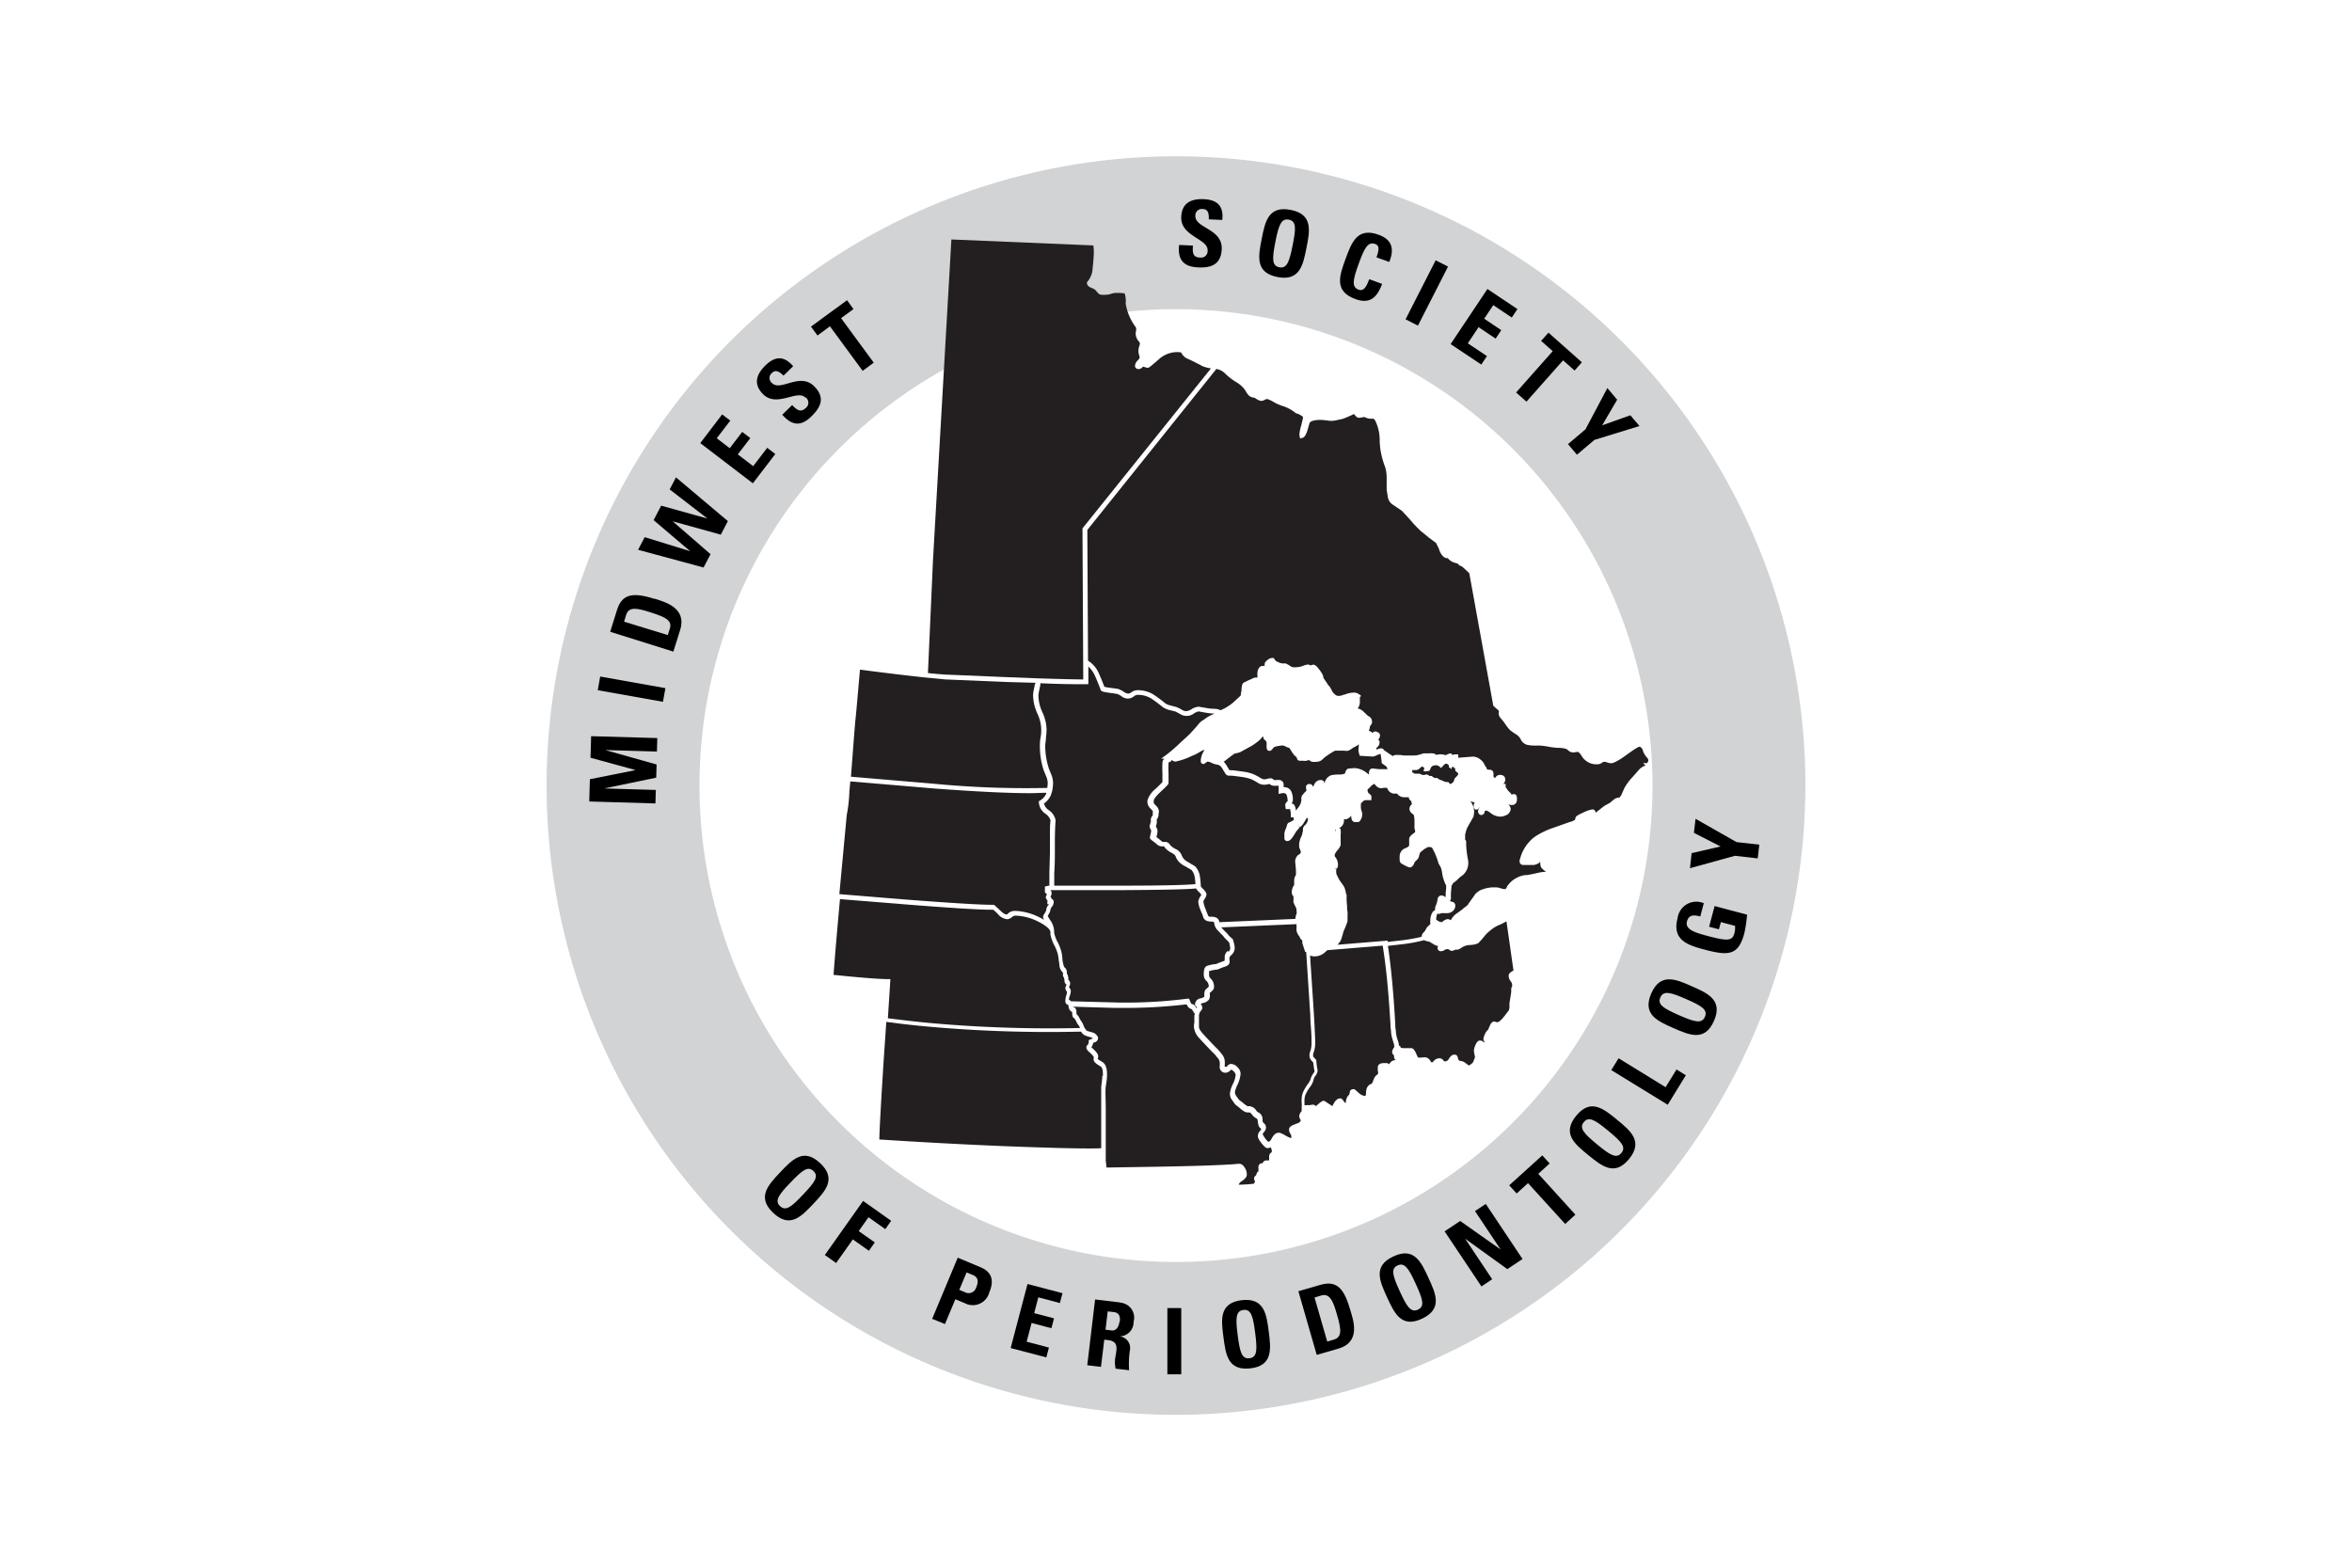 <svg id="Layer_4" data-name="Layer 4" xmlns="http://www.w3.org/2000/svg" xmlns:xlink="http://www.w3.org/1999/xlink" viewBox="0 0 300 200"><defs><style>.cls-1{fill:none;}.cls-2{clip-path:url(#clip-path);}.cls-3{fill:#d1d3d4;}.cls-4{fill:#231f20;fill-rule:evenodd;}</style><clipPath id="clip-path"><rect class="cls-1" x="69.72" y="19.5" width="160.56" height="161"/></clipPath></defs><g class="cls-2"><path class="cls-3" d="M150,180.5a80.28,80.28,0,1,1,80.28-80.28A80.37,80.37,0,0,1,150,180.5m0-141.06a60.78,60.78,0,1,0,60.78,60.78A60.85,60.85,0,0,0,150,39.44"/><path class="cls-4" d="M192.15,117.54l-.18.1a7.14,7.14,0,0,1-1,.47l-.18.1-.23.14a7.42,7.42,0,0,0-1,.83c-.16.18-.31.37-.44.53l-.21.24-.33.35-.09.06a2.89,2.89,0,0,1-1,.2,2.26,2.26,0,0,0-.66.13,1.89,1.89,0,0,0-.42.22,1.35,1.35,0,0,1-.47.24l-.22,0h-.07c-.4.19-.54.22-.83,0l-.1-.06a.84.84,0,0,0-.43.08.75.75,0,0,1-.47.18.41.41,0,0,1-.46-.41.28.28,0,0,1,.1-.23,2.29,2.29,0,0,1-.68-.29l-.51-.31h-.07a1.76,1.76,0,0,1-.4-.1.61.61,0,0,1-.14-.07,19.83,19.83,0,0,1-3.06.55l-1.57.18c.39,2.56.71,5.92.94,10V131l.08.6a2.66,2.66,0,0,0,.11.67c0,.13.1.34.19.65s.08.39.1.5h.11l.08.17c0,.09.2.13.45.13H180c.26,0,.44.22.77,1a.61.61,0,0,0,.13.21l.2,0,.67-.05h0a.9.9,0,0,1,.68.47c.1.19.17.19.2.19s.07,0,.21-.17a1,1,0,0,1,.75-.36.62.62,0,0,1,.53.32.14.14,0,0,0,.08.07.55.55,0,0,0,.56-.28c.16-.27.39-.57.7-.57s.41.09.51.54a.54.54,0,0,0,.09.19,1.38,1.38,0,0,0,.34.1.94.94,0,0,1,.49.23l0,0,.16.11a1.16,1.16,0,0,1,.25.22,1.55,1.55,0,0,0,.52-.36s.08-.1.19-.41c.06-.15.1-.25.11-.29a2.47,2.47,0,0,1-.06-.34,2.39,2.39,0,0,1-.08-.54,2.17,2.17,0,0,1,.19-.67c.13-.3.29-.58.58-.58a.66.66,0,0,1,.54.27l.06-.1a.5.5,0,0,1-.16-.36,1.72,1.72,0,0,1,.17-.57,1.52,1.52,0,0,1,.46-.65s0-.07.16-.42.36-.77.87-.51H191s.19,0,.59-.42a12.18,12.18,0,0,0,.78-1l.07-.07a1.3,1.3,0,0,0,.09-.37V128c.18-1.06.22-1.39.23-1.49a.65.65,0,0,0,0-.11.89.89,0,0,1,0-.22.73.73,0,0,1,.12-.36.38.38,0,0,0,0-.13.8.8,0,0,0-.17-.48,1.16,1.16,0,0,1-.28-.73c0-.3.31-.48.41-.54a1,1,0,0,1,.21-.12c-.11-.73-.26-1.78-.45-3.14Z"/><path class="cls-4" d="M158.21,88.78a.32.32,0,0,0,.06-.16c0-.2.06-.37.08-.51s0-.42.06-.53a.57.57,0,0,1,.42-.58l.57-.29,0,0h.06c.49-.25.56-.27.64-.27h.29l0,.07c0-.11,0-.15,0-.16a.22.22,0,0,1,0-.11,3.68,3.68,0,0,1,0-.51c.13-.64.42-.77.65-.77h0a.61.61,0,0,1,.28,0,.78.78,0,0,1,0-.3c0-.13.1-.24.31-.43a1.7,1.7,0,0,1,.31-.21,1.07,1.07,0,0,1,.36-.08h.15l.2.28.1.12.17.08.19.09a1.44,1.44,0,0,0,.66.13h.18l.06,0,.4.22a.47.47,0,0,0,.09.06l.23.14a.62.62,0,0,0,.25.07h.14a3.2,3.2,0,0,0,1-.15,2.47,2.47,0,0,1,.67-.2.73.73,0,0,1,.41.13.47.47,0,0,1,.3-.11c.24,0,.46.19.71.55a2.5,2.5,0,0,1,.33.45,1.32,1.32,0,0,1,.25.56.91.91,0,0,0,.05.18l.05.07s0,0,0,0a2.5,2.5,0,0,1,.16.24c.06.07.13.18.23.33a.91.91,0,0,0,.23.31,3.1,3.1,0,0,1,.3.46,1.55,1.55,0,0,0,.64.77.77.77,0,0,0,.3.06,1.45,1.45,0,0,0,.65-.16l.1,0a3.16,3.16,0,0,1,1.26-.26,1.16,1.16,0,0,1,.59.21l.27.21-.17.17,0,.11c0,.24,0,.41,0,.53a1.37,1.37,0,0,1-.13.56,1.25,1.25,0,0,0-.13.25h0l.07,0a1.54,1.54,0,0,1,.71.44l.54.51A.74.74,0,0,1,175,92a1.64,1.64,0,0,1,0,.23l-.07.15-.21.32,0,.06v.06l0,.07a1,1,0,0,0-.11.34l.14.06a.67.67,0,0,1,.28.21l.2-.13.1-.05.11,0a.87.87,0,0,1,.39.16.38.38,0,0,1,.18.42.77.77,0,0,1-.12.35.76.76,0,0,1-.11.14.28.28,0,0,1,.11.08l.06.07a.53.53,0,0,1,0,.26.63.63,0,0,1-.08.28,1.32,1.32,0,0,1-.24.29.62.62,0,0,0-.13.18l.17.06a1.15,1.15,0,0,1,.47-.14.47.47,0,0,1,.42.26h0l.77.52.13.08.18.13,0,0s0,0,0,0a1,1,0,0,1,.3-.14l.06,0a.86.86,0,0,1,.27,0h.09l.17,0,.11,0a1.8,1.8,0,0,1,.31.06,1.49,1.49,0,0,1,.21,0,3.92,3.92,0,0,0,.49,0l.75,0a2,2,0,0,0,.62-.1,1.73,1.73,0,0,0,.37-.11.86.86,0,0,1,.23-.06h.13l.46,0,.13,0a1,1,0,0,1,.3,0,.73.73,0,0,1,.56.2,2.47,2.47,0,0,1,.49-.08,1.75,1.75,0,0,1,.61.09l.16,0,.15-.07a.88.88,0,0,1,.35-.12h.16l.14.19.26-.08H186v.43l1.83-.14a1.43,1.43,0,0,1,.6.12,1.82,1.82,0,0,1,.45.29,1.49,1.49,0,0,1,.46.6l.29.46,0,.06a.39.39,0,0,0,.11.13h.18c.23,0,.44.08.52.25a1.21,1.21,0,0,1,.06.42,1.36,1.36,0,0,0,0,.2.34.34,0,0,0,.22.2.62.62,0,0,1,.6-.4.81.81,0,0,1,.45.11.61.61,0,0,1,.23.48.75.75,0,0,1-.26.56h.31v.29a.33.33,0,0,1,0,.15.86.86,0,0,1,.14.18,1.43,1.43,0,0,1,.14.2q.1.12.33.33a2.07,2.07,0,0,1,.17.24.34.34,0,0,1,.24-.09h.07c.12,0,.32.1.34.41a1.69,1.69,0,0,1,0,.38.59.59,0,0,1-.19.43.51.51,0,0,1-.39.17h-.08a1.28,1.28,0,0,1-.46-.09.82.82,0,0,1,.33.56.92.92,0,0,1-.61.84,1.69,1.69,0,0,1-.8.17,2.07,2.07,0,0,1-1.16-.47,4,4,0,0,0-.51-.31l-.2.07-.05,0a.45.45,0,0,1-.38.51.43.43,0,0,1-.3-.11.51.51,0,0,1-.15-.37.77.77,0,0,1,.2-.47l-.07,0a.35.35,0,0,1-.34.25h-.13l-.12-.11a.49.49,0,0,1-.1-.39.67.67,0,0,1,.14-.4l-.23-.06a1.05,1.05,0,0,1-.34-.14,3.9,3.9,0,0,1,.22.36,2.27,2.27,0,0,1,.27,1.08l-.08.57c-.09.14-.18.31-.3.52l-.25.44a1.64,1.64,0,0,0-.12.22v0l-.06.09a3.28,3.28,0,0,0-.23.57c-.09.37-.11.45-.11.47v.63a.33.33,0,0,1,.13.21v.13l0,.35a13.73,13.73,0,0,0,.26,2,2.27,2.27,0,0,1,0,.48,2,2,0,0,1-.87,1.48,2.43,2.43,0,0,0-.43.37,5.91,5.91,0,0,1-.46.4l-.21.13a1,1,0,0,1,0,.1.52.52,0,0,1-.16.19,1.77,1.77,0,0,0,0,.23,7.46,7.46,0,0,0-.07,1.39l0,.14-.13.13a1.58,1.58,0,0,0,.15.18l.13,0a.49.49,0,0,1,.4.55.92.92,0,0,1-.32.65,1.15,1.15,0,0,1-.78.26l-.51,0-.12,0h-.06l0,0a.61.61,0,0,1-.51.06,3.24,3.24,0,0,0-.13.63.76.76,0,0,0,0,.15,1.2,1.2,0,0,1,.21.13.39.39,0,0,0,.13.09h0a.7.7,0,0,1,.32.11l.2-.13c.43-.36.77-.33,1-.13a2.18,2.18,0,0,1,.75-.87l.69-.5a4.53,4.53,0,0,1,.46-.37l.09-.07a.93.93,0,0,0,.28-.33l.75-1.05a1.11,1.11,0,0,1,.38-.4,1.7,1.7,0,0,1,.6-.34,4.56,4.56,0,0,1,1.23-.27l.32,0h.25a1.66,1.66,0,0,1,.57.12,3.1,3.1,0,0,0,.39.09l.26,0a.47.47,0,0,1,.06-.15v0l.09-.1h0s0,0,0-.07a3.34,3.34,0,0,1,2.33-1.46l.23,0c.4-.07.87-.16,1.41-.29a5,5,0,0,1,1-.13l0,0c-.5-.37-.61-.53-.66-.65a2,2,0,0,1-.07-.64l-.12.13-.11.08a2,2,0,0,1-.56.21h-.23l-.35,0-.68,0h-.11a.48.48,0,0,1-.37-.16.46.46,0,0,1-.1-.33l0-.1a.55.55,0,0,1,.05-.17,5.14,5.14,0,0,1,1.24-2.26,4.14,4.14,0,0,1,1-.8,10,10,0,0,1,2-.92l1.53-.54.64-.23.1,0,.5-.23.07-.3c.06-.16.23-.32,1-.65a3.77,3.77,0,0,1,1.15-.4c.16,0,.35.06.42.42l.84-.66a3.24,3.24,0,0,1,.68-.43c.26-.14.35-.21.39-.23a2,2,0,0,1,.36-.31,1.21,1.21,0,0,1,.58-.29h.17a2.68,2.68,0,0,0,.3-.41c0-.1.16-.37.34-.81a6.55,6.55,0,0,1,.93-1.28l1-1.13a2.11,2.11,0,0,1,.77-.47l-.32-.3.53,0a.61.61,0,0,1,.07-.14.87.87,0,0,0,.07-.13l0-.07,0-.1-.08-.18a2.42,2.42,0,0,1-.66-1.16c-.16-.23-.29-.32-.36-.32s-.34.07-1.61,1-1.81,1.11-2,1.11a1.63,1.63,0,0,1-.55-.11,1,1,0,0,0-.39-.07.43.43,0,0,0-.23.1.92.92,0,0,1-.53.21,2.2,2.2,0,0,1-2-.92c-.39-.66-.58-.66-.58-.66l-.45.06a.9.9,0,0,1-.73-.21,1.75,1.75,0,0,0-.28-.22,3.46,3.46,0,0,0-1.09-.14,9.59,9.59,0,0,1-1.3-.17,7.65,7.65,0,0,0-1.25-.13,5.79,5.79,0,0,1-1.23-.06,1.26,1.26,0,0,1-.94-.71,1.6,1.6,0,0,0-.56-.63,8.51,8.51,0,0,1-.76-.52,4.18,4.18,0,0,1-.62-.76,8.14,8.14,0,0,0-.64-.82.89.89,0,0,1-.23-.71.54.54,0,0,0,0-.22,3.18,3.18,0,0,0-.26-.25,3.55,3.55,0,0,1-.37-.34l-.07-.06-3.06-16.9c-.39-.38-.83-.79-1-.9a.68.68,0,0,1-.39-.23c-.08-.09-.11-.11-.12-.11a4.56,4.56,0,0,1-.58-.18,1.75,1.75,0,0,1-.58-.42.23.23,0,0,0-.21-.09c-.48,0-.91-.78-1-1.21l-.36-.72-.94-.7c-.83-.7-1-.8-1-.82a14,14,0,0,1-1.31-1.38c-.46-.52-1-1.1-1.14-1.23l-1.09-.73a1.47,1.47,0,0,1-.68-1.06l-.14-.89,0-.07a.74.74,0,0,0,0-.17l0-1.17a4.9,4.9,0,0,0-.17-1.39c-.16-.43-.28-.79-.35-1.06a9.4,9.4,0,0,1-.37-2.34,5.66,5.66,0,0,0-.55-2.56.89.89,0,0,0-.22-.28,3,3,0,0,0-.36,0,1.66,1.66,0,0,1-.68-.16,1,1,0,0,0-.21-.06,3,3,0,0,1-.64.1c-.17,0-.32-.13-.51-.35l-.12-.13a14.24,14.24,0,0,1-1.43.62l-.93.2a3.16,3.16,0,0,1-.66.05c-.64-.08-1-.12-1.25-.12-.73,0-1.22.13-1.38.38,0,0-.09.3-.24.83s-.37,1-.65,1.07l-.32.1-.09-.49a4.88,4.88,0,0,1,.25-1.23c.19-.8.22-1,.22-1s0-.08-.33-.27a2.39,2.39,0,0,0-.44-.21h-.1l-.08-.06a5,5,0,0,0-1.74-.92,6.09,6.09,0,0,1-1.09-.5,3.75,3.75,0,0,0-.78-.36.56.56,0,0,0-.3.08,1.11,1.11,0,0,1-.47.16,1.34,1.34,0,0,1-.61-.25,1.27,1.27,0,0,0-.35-.18,1,1,0,0,1-.7-.34,3.83,3.83,0,0,1-.41-.62,3.63,3.63,0,0,0-1.11-1,8.13,8.13,0,0,1-1.44-1.11,2,2,0,0,0-1.11-.58L138.69,67.61l.09,16.68A3.54,3.54,0,0,1,140.2,86c.2.44.43,1,.66,1.61a3.33,3.33,0,0,0,.61.12l1.11.15a3,3,0,0,1,.79.4,1.14,1.14,0,0,0,.51.21.74.74,0,0,0,.42-.16,1.34,1.34,0,0,1,.79-.28,3.85,3.85,0,0,1,2,.53,18.58,18.58,0,0,1,1.55,1.15,1.92,1.92,0,0,0,.65.27l.76.2a5.21,5.21,0,0,1,.72.36,1.06,1.06,0,0,0,.53.17,1.56,1.56,0,0,0,.66-.24,1.92,1.92,0,0,1,.94-.33l.83.14a7.06,7.06,0,0,0,1.25.13,1.73,1.73,0,0,1,.53.11l.19.07.53-.26a6.84,6.84,0,0,0,1-.67l0,0Z"/><path class="cls-4" d="M166.66,104.36a7.2,7.2,0,0,1-.5.83,4.58,4.58,0,0,1-.34.33l-.26-.16.21.21-.44.5c-.12.22-.25.42-.37.61-.29.44-.5.62-.77.62a.34.34,0,0,1-.36-.37,1.13,1.13,0,0,1,0-.23,3.4,3.4,0,0,1,0-.43,2.37,2.37,0,0,1,.18-.55,3.07,3.07,0,0,0,.12-.35.87.87,0,0,1,.2-.41l.06,0,.62-.33a3.16,3.16,0,0,0,0-.36l-.37,0v-.25a2.7,2.7,0,0,0-.09-.8H164l-.07-.48v0a.63.63,0,0,1,.3-.51,1.84,1.84,0,0,0-.17-.91c-.07-.09-.25-.19-.63-.11l-.34.08,0-.35a6.16,6.16,0,0,0,0-.64v-.06a1.18,1.18,0,0,1-.25,0,2.85,2.85,0,0,1-.37,0,.62.62,0,0,1-.48-.2l0,0-.25,0a1.53,1.53,0,0,1-1.39-.23,7.13,7.13,0,0,0-.75-.4,6.35,6.35,0,0,0-1.06-.27l-.9-.12a5.39,5.39,0,0,0-.85-.06.55.55,0,0,1-.52-.32c-.07-.12-.13-.21-.18-.28a3.85,3.85,0,0,0-.4-.61,1,1,0,0,0-.48-.21,2.23,2.23,0,0,1-.67-.22,1.18,1.18,0,0,0-.51-.15s-.06,0-.16.08-.25.22-.37.22a.34.34,0,0,1-.34-.37,1.83,1.83,0,0,1,.07-.53,2.26,2.26,0,0,1,.23-.59,3.33,3.33,0,0,0,.16-.3h-.05l-.05,0a5.11,5.11,0,0,0-.58.31,5.59,5.59,0,0,1-.93.45,8.45,8.45,0,0,1-2.08.72.64.64,0,0,1-.46-.21.56.56,0,0,1-.42.31s0,0,0,.11a12.63,12.63,0,0,0,0,1.28v1.2c0,.17,0,.23-1,1.15-.76.73-.88,1-.89,1.15s-.06.28.21.56a1.19,1.19,0,0,1,.46.85s0,.07-.06.23a.8.8,0,0,1,0,.23.93.93,0,0,1-.22.51.2.2,0,0,0,0,.09l0,.32a1,1,0,0,1-.1.4.54.54,0,0,0,0,.12.66.66,0,0,0,.06.12.89.89,0,0,1,.13.53,3.64,3.64,0,0,1-.14.68l.22.16c.32.26.48.39.55.46a2.45,2.45,0,0,0,.27,0h0a.7.7,0,0,1,.71.4,2.56,2.56,0,0,0,.67.49,1.46,1.46,0,0,1,.83.87,1.48,1.48,0,0,0,.7.76l1,.6,0,0a2.36,2.36,0,0,1,.6,1.29,8.64,8.64,0,0,1,.11,1.14v.11a1.28,1.28,0,0,0,.27.31c.33.34.46.55.46.74a1.25,1.25,0,0,1-.26.59,1.13,1.13,0,0,0-.14.33,3.82,3.82,0,0,0,.27.9c.1.27.2.54.31.8s.18.21.45.21h0c.83,0,1,.46,1,.7l9.7-.42a2.28,2.28,0,0,1,.12-.55l.06-.22-.05-.56a3.42,3.42,0,0,0-.17-.35,3.7,3.7,0,0,1-.2-.46l0-.08,0-.11a3,3,0,0,0,0-.49.25.25,0,0,0,0-.07.6.6,0,0,1-.21-.46,1.5,1.5,0,0,1,.23-.86.88.88,0,0,0,.07-.13v-.43a1.78,1.78,0,0,1,.09-.59c.06-.11.11-.19.14-.26,0-.24,0-.4,0-.47s0-.21-.1-1.2a1.17,1.17,0,0,1,.38-.87l.05,0a1,1,0,0,0,.3-.32.72.72,0,0,0-.08-.29c-.07-.18-.11-.3-.14-.38v-.41c0-.14.05-.29.1-.51a2.27,2.27,0,0,1,.19-.46,2.08,2.08,0,0,0,.12-.36c0-.15.06-.25.07-.29l0-.2a.69.69,0,0,1,.31-.61,1.37,1.37,0,0,0,.32-.61s0-.14,0-.25"/><path class="cls-4" d="M185.61,98.34h0c0,.05.05.08.12.11s.13.07.12.11a.51.51,0,0,1-.2.37,2.78,2.78,0,0,0-.29.32.9.9,0,0,1-.15.41,1.63,1.63,0,0,1-.31.23c-.13,0-.19-.07-.18-.2a.21.21,0,0,1,.1-.2.7.7,0,0,0,.3-.26v-.06h-.06a3.23,3.23,0,0,0-.33.32.73.73,0,0,1-.23.16h-.13a.83.83,0,0,1-.39-.12l-.35-.14a.53.53,0,0,1-.3-.17.4.4,0,0,0-.3-.09l-.16,0a.23.23,0,0,1-.17-.08.56.56,0,0,0-.11-.11.35.35,0,0,0-.14-.06.45.45,0,0,0-.17,0,.26.26,0,0,1-.21-.1.37.37,0,0,0-.22-.09.41.41,0,0,0-.15,0,.48.48,0,0,1-.24.06.75.75,0,0,1-.37-.09.54.54,0,0,0-.22-.08h-.43s0,0,0,0l0,0-.14,0c-.11,0-.17-.06-.17-.09a.7.7,0,0,1,0-.14.17.17,0,0,0,0-.11h.1l.3,0a.71.71,0,0,0,.58-.24c.15-.14.26-.22.32-.22s.06,0,.08.07a.22.22,0,0,1,0,.1s0,.09-.08.25,0,.1.14.16l.06.05.17,0,.49-.06s.11-.12.2-.37a.63.63,0,0,1,.64-.34.47.47,0,0,1,.46.18c.11.11.19.16.22.16l.26-.28c.16-.18.28-.27.35-.27h.12a.28.28,0,0,1,.12.08,1,1,0,0,1,0,.15.54.54,0,0,0,0,.19l.17.06c.1,0,.16.07.18.13l0,.13a.1.1,0,0,0,.09,0c.06,0,.09-.05.06-.17s.07-.16.19-.15.07,0,.11.12a.49.49,0,0,1,0,.17Z"/><path class="cls-4" d="M176.89,97.85a1,1,0,0,0-.15-.13l-.09-.07a3.13,3.13,0,0,1-.35-.25l-.07-.08v-.11a6.65,6.65,0,0,0-.09-.7,1.06,1.06,0,0,0-.07-.35l0,0-.24.11-.08,0a1.61,1.61,0,0,1-.66.25l-1.65-.1-.06-.19a3.29,3.29,0,0,1-.1-.4,3,3,0,0,1,0-.32l.05-.54a.24.24,0,0,0-.09.06,4.59,4.59,0,0,1-.62.34,3.31,3.31,0,0,1-.63.4,1.68,1.68,0,0,1-.56,0l-.26,0h-.83a.6.6,0,0,0-.19.07,11.11,11.11,0,0,0-1.24.82,2.27,2.27,0,0,1-.5.42,1.65,1.65,0,0,1-.71.12h-.12a.7.7,0,0,1-.64-.3l0,0,0,.08-.07,0a1,1,0,0,1-.58.08l-.2,0h-.11l-.17,0c-.19,0-.39-.14-.39-.38,0,0,0,0-.06-.09a2.46,2.46,0,0,1-.58-.66c-.15-.24-.24-.4-.28-.47a3.92,3.92,0,0,0-.39-.16,2.31,2.31,0,0,0-.47-.2,5.92,5.92,0,0,0-1,.16.52.52,0,0,0-.25.19c-.19.23-.28.34-.44.34s-.39,0-.39-.54a1.11,1.11,0,0,1,0-.29c0-.06,0-.1,0-.12a.45.45,0,0,0-.14-.36c-.17-.14-.27-.23-.27-.39a.37.37,0,0,1,0-.11v0h0l-.11,0-.05.07a4,4,0,0,1-.37.4,7.88,7.88,0,0,1-1,.72l-1.44.79-.36.11-.35.07c-.15.1-.51.37-1.07.8l-.34.27.06,0a3.28,3.28,0,0,1,.49.72,2.7,2.7,0,0,1,.2.33,5.34,5.34,0,0,1,.95.07l.87.12a5.69,5.69,0,0,1,1.2.3,7.12,7.12,0,0,1,.85.44,1.39,1.39,0,0,0,.55.24,1.77,1.77,0,0,0,.4-.07,2.63,2.63,0,0,1,.46-.07.55.55,0,0,1,.39.22,1.93,1.93,0,0,0,.34,0,2,2,0,0,1,.34,0,.58.58,0,0,1,.57.55c0,.08,0,.2,0,.37a1,1,0,0,1,.9.4,2.24,2.24,0,0,1,.27,1.24.55.55,0,0,1-.18.44h0c.41,0,.53.47.57.91l.15-.2.22-.28.12-.19a1.66,1.66,0,0,0,.21-.66v-.31a.68.68,0,0,1,.2-.42.87.87,0,0,1,.12-.14.93.93,0,0,1,.2-.21.68.68,0,0,1,.12-.12.59.59,0,0,1,0-.14,1.59,1.59,0,0,1-.05-.33.4.4,0,0,1,.44-.4.46.46,0,0,1,.46.35.68.68,0,0,0,.13-.23.91.91,0,0,1,.83-.63.57.57,0,0,1,.43.18l0,.06a.6.6,0,0,1,.08.29.93.93,0,0,0,0-.1,1.33,1.33,0,0,1,.75-1,1.17,1.17,0,0,1,.2-.06,5.07,5.07,0,0,1,.81-.07l.24,0c.24,0,.43-.07.58-.11l.09-.2c0-.12.15-.45.45-.45l.63-.06a2.64,2.64,0,0,1,1.51.52l.41.31s0,0,0-.09a.71.71,0,0,1,.15-.57.36.36,0,0,1,.28-.12l.9.09.74,0,.32,0h0a1.61,1.61,0,0,1-.12-.23.44.44,0,0,0-.05-.09"/><path class="cls-4" d="M183.31,115.08a1.58,1.58,0,0,1,.06-.36.5.5,0,0,1,.49-.48.78.78,0,0,1,.37.12l.16.1c0-.27,0-.63.07-1.09a2.64,2.64,0,0,1,0-.38c0-.07-.09-.17-.16-.33-.12-.31-.2-.57-.26-.78s-.11-.63-.15-.84a1.37,1.37,0,0,0-.08-.26.94.94,0,0,0-.15-.32,2.68,2.68,0,0,1-.19-.36,9.05,9.05,0,0,0-.47-1.3l-.33-.64a.43.43,0,0,0-.18-.09h-.06a1.5,1.5,0,0,0-.32,0l-.18.11-.12.06a5,5,0,0,0-.48.36,2.61,2.61,0,0,0-.23.22l-.11.45a.73.73,0,0,1-.21.37l-.21.22a.46.46,0,0,0-.18.27.72.72,0,0,1-.18.3.45.45,0,0,1-.36.23c-.1,0-.23,0-.95-.41a.71.71,0,0,1-.27-.2.59.59,0,0,1-.1-.37,2.88,2.88,0,0,1,0-.47,1.09,1.09,0,0,1,.72-1,1.07,1.07,0,0,0,.49-.32l0-.82c0-.24.16-.46.52-.72a1.17,1.17,0,0,0,.24-.21s0-.1,0-.19a2.87,2.87,0,0,1-.08-.31,1.77,1.77,0,0,1,0-.4c0-.2,0-.35,0-.42,0-.49-.07-.76-.08-.83l0,0-.12-.13a.85.85,0,0,1-.44-.62.79.79,0,0,1,.35-.68.24.24,0,0,1-.09-.12.34.34,0,0,1,0-.2l-.18-.16a.68.68,0,0,1-.16-.26.35.35,0,0,0,0-.11s-.13,0-.45,0a1.25,1.25,0,0,1-.89-.27,1.26,1.26,0,0,1-.14-.19,2.63,2.63,0,0,0-.41,0,1,1,0,0,1-.64-.31,1.09,1.09,0,0,1-.14-.21c-.09-.2-.16-.23-.16-.23h-.32l-.37.06a.93.93,0,0,1-.71-.37.69.69,0,0,0-.23-.19l0,0a1.06,1.06,0,0,1-.28.2s-.05,0-.08.1a4.42,4.42,0,0,1-.44.41l0,0a.65.65,0,0,0,.13.49c.26.19.35.26.35.42v.46l-.28,0-.43,0a.61.61,0,0,0-.25.07,3.28,3.28,0,0,0-.32.29.34.34,0,0,0-.06.09v.24l0,.3a1.79,1.79,0,0,0,.07.33,1.23,1.23,0,0,1,.1.52V104a1.14,1.14,0,0,1-.13.46,1,1,0,0,1-.31.41l-.07,0h-.31a.17.17,0,0,1-.1,0h0c-.39,0-.45-.42-.48-.63a1.28,1.28,0,0,1,0-.19,1.28,1.28,0,0,1-.64.47l-.19,0-.1,0a1.09,1.09,0,0,1-.4,1,.58.58,0,0,0-.21.21h.19v.21a1.48,1.48,0,0,1,0,.51V107c0,.18,0,.33,0,.46a2.27,2.27,0,0,1,0,.34,1.79,1.79,0,0,1-.47.74c-.26.35-.29.5-.29.54a.55.55,0,0,1,0,.09s0,.1.14.25a1.57,1.57,0,0,1,.28.9.75.75,0,0,1-.16.52l-.28-.13h0l.22.18,0,0h0a3.24,3.24,0,0,0,0,.47.87.87,0,0,0,.11.33,4.74,4.74,0,0,0,.59,1,2.63,2.63,0,0,1,.36.58,3,3,0,0,1,.14.49,2.19,2.19,0,0,1,.06.34h.06v.29c0,.26,0,.66.06,1.19,0,.27,0,.51.06.71a4.89,4.89,0,0,1,0,.55c0,.22,0,.39,0,.5v.07s0,.16-.09.39-.14.37-.24.62a4.08,4.08,0,0,0-.25.62c0,.13-.1.34-.18.66a1.82,1.82,0,0,1-.54.83L177,120l0,.17,1.56-.18a21.28,21.28,0,0,0,2.78-.48v-.06a.72.72,0,0,1,.18-.43l.21-.22.26-.46.06-.08.39-.36s0,0,0,0a3.25,3.25,0,0,1,0-.53,1.88,1.88,0,0,1,.39-1.14l.06,0,.16-.15a1.41,1.41,0,0,1,0-.18.85.85,0,0,1,.13-.44l.1-.33"/><path class="cls-4" d="M170.28,106.11l.12-.24a.14.14,0,0,0-.05-.07Z"/><path class="cls-4" d="M153.27,46.65c-.78-.41-1.35-.69-1.69-.84a1.58,1.58,0,0,1-.9-.81s-.06-.08-.52-.08a3.46,3.46,0,0,0-2.36.93c-1.23,1.07-1.27,1.07-1.41,1.07l-.1,0-.41-.13a.2.2,0,0,0-.11,0,.65.65,0,0,1-.55.29.41.41,0,0,1-.45-.41,1.1,1.1,0,0,1,.39-.73c.2-.22.21-.33.21-.34a2.29,2.29,0,0,0-.07-.29,2,2,0,0,1-.09-.53,1.75,1.75,0,0,1,.12-.65,1.41,1.41,0,0,0,.07-.36,1.35,1.35,0,0,0-.2-.29,1.44,1.44,0,0,1-.28-1.34.47.47,0,0,0,0-.12.39.39,0,0,0,0-.13.52.52,0,0,1-.06-.16,6.85,6.85,0,0,1-1.28-3,3.17,3.17,0,0,0-.13-1.3,6.24,6.24,0,0,0-1.07-.06,1.94,1.94,0,0,0-.61.1,2.52,2.52,0,0,1-.87.14,1.61,1.61,0,0,1-.64-.06c-.06,0-.12-.06-.54-.55a1.51,1.51,0,0,0-.5-.27c-.14-.06-.58-.24-.58-.62v-.09l.06-.08a2.85,2.85,0,0,0,.63-1.33c.12-1.17.19-2,.19-2.39a7.19,7.19,0,0,0-.06-.91l-18.11-.76L119,71.52l-.64,14.35c.81.08,1.56.15,2.22.19l7.64.32,4.13.16c2.75.09,4.71.14,5.82.14h0l-.1-19.27L154.46,47a4.92,4.92,0,0,1-1.19-.33"/><path class="cls-4" d="M178,135.22h0a.51.51,0,0,1-.19-.36l0-.23a.5.5,0,0,1-.24-.35.94.94,0,0,1,.19-.58,1,1,0,0,0,.08-.11,1.74,1.74,0,0,0-.08-.53,6.28,6.28,0,0,1-.19-.63,3.54,3.54,0,0,1-.14-.78c0-.3-.06-.52-.07-.63v-.27c-.24-4.14-.57-7.54-1-10.11l-7.06.58-.4.36a1.94,1.94,0,0,1-1.25.43h-.06a1.66,1.66,0,0,1-.49-.11c.28,4.29.47,7.09.48,7.37s.06.84.1,1.77.08,1.61.08,2.05a4.29,4.29,0,0,1-.14,1,1.92,1.92,0,0,0-.13.44c0,.2,0,.26,0,.26a3.65,3.65,0,0,1,.3.34.38.38,0,0,1,.11.14l0,.11a9.37,9.37,0,0,0,.16,1.16v.07a1.3,1.3,0,0,1-.18.51,3.5,3.5,0,0,0-.27.4l-.11.41a2.71,2.71,0,0,1-.34.66,5.13,5.13,0,0,0-.57.9,1.83,1.83,0,0,0-.2.79,4.51,4.51,0,0,0,0,.52,1.55,1.55,0,0,1,0,.22A1.93,1.93,0,0,1,167,141a3,3,0,0,1,.47-.07.45.45,0,0,1,.36.19l.26-.22c.5-.42.61-.46.74-.46h.09l.07.05.95.62.16-.29c.09-.17.37-.69.84-.69.23,0,.35.19.5.44a.4.4,0,0,0,.22.14s0-.08,0-.13a1.77,1.77,0,0,1,.17-.61,1.54,1.54,0,0,1,.2-.25.56.56,0,0,0,.09-.15l.06-.29c0-.07.08-.33.47-.33.13,0,.13,0,.67.49a1.48,1.48,0,0,0,.81.39s.1-.07.11-.39c0-.79.37-1.07.69-1.17a.78.78,0,0,0,.17-.24,3.37,3.37,0,0,1,.18-.49,1.06,1.06,0,0,1,.41-.45.44.44,0,0,0,.1-.23,2.41,2.41,0,0,0-.05-.26,3.46,3.46,0,0,1,0-.43c0-.15.06-.49.65-.54a3.61,3.61,0,0,1,.51,0,.32.32,0,0,1,.26.15l.1-.11a.86.86,0,0,1,.67-.42Z"/><path class="cls-4" d="M156.68,121.45a.74.74,0,0,0,.24-.47,2.66,2.66,0,0,0-.07-.41c0-.18-.08-.31-.11-.39l-.32-.31a2.87,2.87,0,0,1-.4-.46c-.29-.29-.52-.52-.67-.69a1.52,1.52,0,0,1-.41-.66,1,1,0,0,1-.06-.33s0-.16-.37-.16h0c-.83,0-1-.4-1.06-.64s-.2-.49-.3-.76a3.94,3.94,0,0,1-.31-1.1,1.56,1.56,0,0,1,.22-.63c.1-.16.15-.25.17-.29a2.43,2.43,0,0,0-.26-.32,1.67,1.67,0,0,1-.41-.49c-1,.12-4.14.19-9.55.22l-9.15,0v0l.06,0,.06,0a.58.58,0,0,1,.16.4.65.65,0,0,1-.16.41.73.73,0,0,1,.17.34h0l.11,0,.06.09a.47.47,0,0,1,.08.29,1,1,0,0,1-.25.62.53.53,0,0,0-.15.3,1.68,1.68,0,0,1-.23.61c-.06.1-.1.18-.13.24a5.84,5.84,0,0,0,.36.59,2.59,2.59,0,0,1,.46,1.55,4.82,4.82,0,0,0,.37,1.06,5.8,5.8,0,0,1,.55,1.35,6.05,6.05,0,0,1,.12.73c0,.35.06.58.09.71.09.49.2.57.21.58a.77.77,0,0,1,.27.72s0,.08.07.14a1.56,1.56,0,0,1,.13.61.1.1,0,0,0,0,.09.64.64,0,0,1,.23.49.78.78,0,0,1-.1.34.67.67,0,0,0-.06.11l.07.09a.7.7,0,0,1,.17.52,3.23,3.23,0,0,1-.12.5,2.13,2.13,0,0,0-.13.49.71.71,0,0,1,.27.21l6,.16a61.66,61.66,0,0,0,8.84-.49l.23,0,.21.52a.36.36,0,0,0,.19.18c.19,0,.38.2.54.52l0,0,.07-.09-.05-.08-.2-.22v-.12a.8.8,0,0,1,.63-.74,1.05,1.05,0,0,0,.55-.23,1.35,1.35,0,0,0,0-.26,1.3,1.3,0,0,1,.11-.57l.05-.07.4-.36h0a.24.24,0,0,0,0-.09.86.86,0,0,0-.25-.62,1.11,1.11,0,0,1-.38-.92c0-.55.11-.84.33-1a4.27,4.27,0,0,1,1.25-.27l.32-.14.45-.17a2.48,2.48,0,0,0,.32-.13l0-.14,0-.3a1,1,0,0,1,.43-.82"/><path class="cls-4" d="M153.48,91.88a4.7,4.7,0,0,1,1.26-.76l.16-.08a9.08,9.08,0,0,1-1.23-.14l-.78-.14a1.79,1.79,0,0,0-.6.26,1.55,1.55,0,0,1-1.77.07c-.41-.23-.56-.3-.6-.32l-.73-.18a2.84,2.84,0,0,1-.87-.37,17.25,17.25,0,0,0-1.5-1.12,3.21,3.21,0,0,0-1.73-.45.77.77,0,0,0-.45.18,1.23,1.23,0,0,1-1.58,0,2.28,2.28,0,0,0-.6-.31l-1.07-.15c-.78-.11-.95-.19-1-.36q-.37-1-.69-1.71a3.62,3.62,0,0,0-.88-1.27v2.26h-.61c-1.07,0-2.92,0-5.51-.13a.34.34,0,0,1,0,.1c0,.15-.06.38-.13.73a5.62,5.62,0,0,0-.12.69,5.22,5.22,0,0,0,.51,2.19,5.42,5.42,0,0,1,.53,2.22,8.23,8.23,0,0,1-.08,1c0,.44-.08.75-.09.94a9.31,9.31,0,0,0,.48,3.06c.09.23.22.53.36.89a3,3,0,0,1,.16.87,5.55,5.55,0,0,1-.1,1l-.07.24a4.13,4.13,0,0,1-.14.42,2.61,2.61,0,0,1-.85,1,1.44,1.44,0,0,0,.59.83,2,2,0,0,1,.89,1.3v.07q-.06.6-.09,2.22l0,1.81c0,1.72-.07,2.48-.08,2.65,0,.57,0,1.11,0,1.6H143c6.48,0,8.78-.12,9.48-.2a7.51,7.51,0,0,0-.08-.8,1.86,1.86,0,0,0-.42-1l-1-.58a2.15,2.15,0,0,1-1-1.08c-.06-.25-.33-.42-.54-.53a2.7,2.7,0,0,1-.91-.72c0-.08-.05-.11-.17-.11a1,1,0,0,1-.7-.17,5.5,5.5,0,0,0-.51-.42c-.38-.29-.48-.37-.48-.54v-.07a4.64,4.64,0,0,0,.16-.73.3.3,0,0,0-.05-.21.94.94,0,0,1-.15-.4,1,1,0,0,1,.1-.35c0-.12,0-.16.06-.16l0-.32a.71.71,0,0,1,.16-.47.56.56,0,0,0,.1-.18l0,0v0a.62.62,0,0,1,0-.33l0-.11a2.59,2.59,0,0,0-.31-.37,1.17,1.17,0,0,1-.37-1.08,3.21,3.21,0,0,1,1.07-1.46c.56-.54.76-.75.83-.83V98.64a13.14,13.14,0,0,1,0-1.32.71.71,0,0,1,.25-.54h-.41l.72-.53a20.44,20.44,0,0,0,1.83-1.6l1-.91c.31-.32.67-.72,1.07-1.18a2.76,2.76,0,0,1,.69-.68"/><path class="cls-4" d="M167.14,137.81a2.69,2.69,0,0,1,.14-.47,3,3,0,0,1,.31-.49.64.64,0,0,0,.08-.2,10.89,10.89,0,0,1-.16-1.08l-.29-.34a.94.94,0,0,1-.19-.69,1.94,1.94,0,0,1,.16-.59,3.9,3.9,0,0,0,.1-.87c0-.42,0-1.1-.08-2s-.07-1.51-.09-1.76-.21-3.21-.51-7.83l-.07-.06-.07,0-.36-1.12a2,2,0,0,0,0-.33.68.68,0,0,1-.19-.19.59.59,0,0,1-.14-.23s0-.07-.12-.19a2.64,2.64,0,0,1-.23-.42,1.12,1.12,0,0,1-.06-.48,2.37,2.37,0,0,0,0-.41v-.16l-9.6.41a.46.46,0,0,0,.07.07c.15.18.37.4.67.69l0,0a2.37,2.37,0,0,0,.34.39l.36.34.05,0,0,.07s.07.23.15.52a2.75,2.75,0,0,1,.08.57,1.24,1.24,0,0,1-.42.87c-.18.16-.26.29-.25.41l0,.29a.55.55,0,0,1-.19.6,1.94,1.94,0,0,1-.5.23,3.3,3.3,0,0,0-.4.15l-.41.17a6.63,6.63,0,0,0-1.1.21s0,.13,0,.48a.61.61,0,0,0,.21.48,1.35,1.35,0,0,1,.42,1,.65.65,0,0,1-.22.54l-.31.28a.92.92,0,0,0,0,.26,1,1,0,0,1-.12.6,1.31,1.31,0,0,1-.87.45.41.41,0,0,0-.17.11l0,0a.82.82,0,0,1,.2.48c0,.13-.07.25-.27.5a.47.47,0,0,0-.07.12,1.18,1.18,0,0,0-.09.37v.82c0,.21,0,.42,0,.61s.08.43.6,1c.07.08.35.39,1.54,1.63a5,5,0,0,1,.68.75,1.76,1.76,0,0,1,.45.83,2.93,2.93,0,0,1,0,.81s0,.1.22.1l.12-.1a.65.65,0,0,1,.47-.28,1.2,1.2,0,0,1,.87.46,1.18,1.18,0,0,1,.36.78,4,4,0,0,1-.37,1.36,4.81,4.81,0,0,0-.35.94.83.83,0,0,0,.19.58l.28.4a1.06,1.06,0,0,0,.15.14h0l.07.06a3,3,0,0,1,.45.35,3.2,3.2,0,0,0,.46.32.26.26,0,0,0,.13,0,1,1,0,0,1,.4.07,1.11,1.11,0,0,1,.43.28,2.44,2.44,0,0,1,.23.31,1.81,1.81,0,0,0,.37.24l0,0a1,1,0,0,1,.36.84.71.71,0,0,0,.09.38.67.67,0,0,1,.34.68.81.81,0,0,1-.29.54.43.43,0,0,0-.11.29h0a5.37,5.37,0,0,0,.35.54,3.08,3.08,0,0,0,.35.38.51.51,0,0,0,.23-.12,1.15,1.15,0,0,0,.2-.3c.27-.5.56-.74.89-.74.12,0,.28,0,.93.39a4.39,4.39,0,0,0,.65.3l0,0a.38.38,0,0,0,.05-.18.82.82,0,0,0-.12-.36,1,1,0,0,1-.18-.59c0-.32.4-.53,1-.73.38-.13.46-.27.48-.38h0l0-.08a.49.49,0,0,0-.07-.11.73.73,0,0,1-.11-.38,1,1,0,0,1,.31-.63l0-.55a2.43,2.43,0,0,0,0-.47,5.6,5.6,0,0,1,0-.58,2.38,2.38,0,0,1,.26-1,5.88,5.88,0,0,1,.63-1,2.24,2.24,0,0,0,.25-.49"/><path class="cls-4" d="M133.29,116.46a1.29,1.29,0,0,0,.16-.38,1.09,1.09,0,0,1,.29-.64l.06-.08h-.21v-.29a.39.39,0,0,0,0-.22c-.09-.1-.23-.25-.19-.43a.88.88,0,0,1,.16-.33l0,0a.69.69,0,0,1-.22-.19l-.06-.07,0-.73.47-.11h.1c0-.49,0-1,0-1.61,0-.22.05-1.53.07-2.65l0-1.8c0-1.06,0-1.81.08-2.24a1.51,1.51,0,0,0-.65-.87,1.9,1.9,0,0,1-.84-1.43l0-.17.16-.1a1.92,1.92,0,0,0,.77-.85.69.69,0,0,0,0-.13c-.58,0-1.29.05-2.12.05-2.72,0-6.88-.2-12.36-.61l-10.5-.89-.12,1.27A18.81,18.81,0,0,1,108,104l-.94,10.07,8.34.68c5.8.45,9.56.68,11.18.68h.1a.32.32,0,0,1,.27.15c.08.07.26.22.65.6s.62.48.76.48.09,0,.26-.16a1.29,1.29,0,0,1,.87-.29h.07a7.43,7.43,0,0,1,3,.81,6,6,0,0,1,.62.34.75.75,0,0,1-.13-.44c0-.05,0-.08.22-.44"/><path class="cls-4" d="M132.1,87.2v-.09L128.22,87l-7.65-.32L118,86.43c-2.21-.23-5-.57-8.31-1l-.16,1.81c-.21,2.41-.34,3.89-.41,4.51s-.25,3-.58,7.34l10.5.89a122.81,122.81,0,0,0,14.54.54v0h0a6.12,6.12,0,0,0,.06-.63,2.72,2.72,0,0,0-.13-.68c-.13-.33-.26-.63-.36-.87a9.64,9.64,0,0,1-.51-3.28c0-.21,0-.54.09-1s.08-.76.08-1a4.89,4.89,0,0,0-.48-2,5.78,5.78,0,0,1-.56-2.45,5,5,0,0,1,.13-.79,6.45,6.45,0,0,0,.11-.64"/><path class="cls-4" d="M140.68,137.25c0-.46,0-1.05-.34-1.23a2.92,2.92,0,0,1-.67-.47.63.63,0,0,1-.17-.57,1,1,0,0,0,0-.17,4.19,4.19,0,0,0-.46-.5c-.35-.3-.47-.48-.47-.66s0-.19.21-.4a.91.91,0,0,0,.09-.37v-.18l.15-.07a2.52,2.52,0,0,1,.39-.14.84.84,0,0,0-.35-.18,3.83,3.83,0,0,1-.8-.28,1.9,1.9,0,0,1-.38-.42,172.47,172.47,0,0,1-17.85-.5c-1.9-.15-3.7-.33-5.34-.53l-1.64-.21-.32,4.65c-.37,5.84-.56,9.31-.57,10.35,5.06.33,10.39.62,15.84.85,6.7.26,10.9.35,12.46.27,0-.54,0-1.05,0-1.53,0-.82,0-1.91,0-3.24s0-2.41,0-3.1c.08-.53.13-1,.15-1.37"/><path class="cls-4" d="M137.39,130.59l0-.07-.21-.38a.74.74,0,0,0-.14-.22c-.28-.12-.28-.53-.28-.69a.41.41,0,0,0,0-.12.69.69,0,0,1-.33-.28,1.29,1.29,0,0,1-.15-.52l0-.11s0,0-.07,0a.49.49,0,0,1-.32-.54A2.44,2.44,0,0,1,136,127a2.86,2.86,0,0,0,.09-.38s0-.08,0-.11a.69.69,0,0,1-.2-.42.81.81,0,0,1,.14-.43s0-.05,0-.08,0,0-.06,0a.7.7,0,0,1-.2-.54,1,1,0,0,0-.08-.34.71.71,0,0,1-.12-.33.6.6,0,0,0,0-.3,1.35,1.35,0,0,1-.44-.94c0-.15-.06-.39-.1-.76s-.08-.52-.11-.67a5.65,5.65,0,0,0-.5-1.21,5.17,5.17,0,0,1-.43-1.25.9.9,0,0,1,0-.29c0-.3-.36-.77-1.57-1.38a6.87,6.87,0,0,0-2.77-.75.77.77,0,0,0-.53.14,1,1,0,0,1-.66.31,1.71,1.71,0,0,1-1.17-.66,7.48,7.48,0,0,0-.6-.55l-.2,0c-1.73,0-5.43-.24-11-.68l-8.35-.67c-.46,5.08-.73,8.32-.82,9.66,3.52.36,5.83.54,6.86.54h.39l-.32,5,1.67.2c1.63.2,3.42.39,5.32.54a171.5,171.5,0,0,0,17.52.5,1.75,1.75,0,0,0-.25-.44"/><path class="cls-4" d="M185.61,98.34v-.08a.49.49,0,0,0,0-.17c0-.08-.08-.12-.11-.12s-.19,0-.19.15,0,.17-.06.17a.1.1,0,0,1-.09,0l0-.13c0-.06-.08-.1-.18-.13l-.17-.06a.54.54,0,0,1,0-.19,1,1,0,0,0,0-.15.28.28,0,0,0-.12-.08h-.12c-.07,0-.19.09-.35.27l-.26.28s-.11,0-.22-.16a.47.47,0,0,0-.46-.18.63.63,0,0,0-.64.34c-.09.25-.16.38-.2.37l-.49.06-.17,0-.06-.05c-.09-.06-.14-.11-.14-.16s.08-.24.08-.25a.22.22,0,0,0,0-.1c0-.05,0-.07-.08-.07s-.17.08-.32.22a.71.71,0,0,1-.58.24l-.3,0h-.1a.17.17,0,0,1,0,.11.7.7,0,0,0,0,.14s.06.06.17.09l.14,0,0,0s0,0,0,0h.43a.54.54,0,0,1,.22.08.75.75,0,0,0,.37.09.48.48,0,0,0,.24-.06.41.41,0,0,1,.15,0,.37.37,0,0,1,.22.09.26.26,0,0,0,.21.1.45.45,0,0,1,.17,0,.35.35,0,0,1,.14.06.56.56,0,0,1,.11.11.23.23,0,0,0,.17.08l.16,0a.4.4,0,0,1,.3.09.53.53,0,0,0,.3.17l.35.14a.83.83,0,0,0,.39.12h.13a.73.73,0,0,0,.23-.16,3.23,3.23,0,0,1,.33-.32h.06v.06a.7.7,0,0,1-.3.26.21.21,0,0,0-.1.2c0,.13,0,.2.18.2a1.63,1.63,0,0,0,.31-.23.9.9,0,0,0,.15-.41,2.78,2.78,0,0,1,.29-.32.51.51,0,0,0,.2-.37s0-.08-.12-.11-.11-.06-.12-.11h0"/><path class="cls-4" d="M162.22,146.94h0a1,1,0,0,0-.07-.42c0-.05-.05-.1-.08-.14a.93.93,0,0,1-.4.09c-.19,0-.35-.12-.75-.61s-.48-.78-.48-.92a1,1,0,0,1,.31-.69s.09-.09.09-.14a.25.25,0,0,0,0-.14c-.3-.14-.37-.56-.4-.86s-.07-.35-.12-.39a2,2,0,0,1-.52-.39l-.21-.27a.64.64,0,0,0-.23-.14s-.05,0-.19,0a.89.89,0,0,1-.38-.08,2.89,2.89,0,0,1-.57-.4,4,4,0,0,0-.33-.27h0l-.07-.06a1.66,1.66,0,0,1-.34-.3l-.28-.41a1.27,1.27,0,0,1-.31-1,3.67,3.67,0,0,1,.39-1.15,3.36,3.36,0,0,0,.33-1.13.73.73,0,0,0-.22-.4.64.64,0,0,0-.39-.25l-.09.1a.83.83,0,0,1-.53.28.72.72,0,0,1-.81-.71,3.12,3.12,0,0,0,0-.7,1.27,1.27,0,0,0-.34-.57,3.86,3.86,0,0,0-.63-.69c-.63-.66-1.41-1.48-1.56-1.66a2.46,2.46,0,0,1-.75-1.46c0-.22,0-.41.05-.6l0-.83a2.14,2.14,0,0,1,.06-.31,1.51,1.51,0,0,1-.25-.35.68.68,0,0,0-.16-.23.9.9,0,0,1-.58-.49l-.05-.12a66.38,66.38,0,0,1-8.7.45h-.69l-5.08-.15a.14.14,0,0,0,0,.07h0l.05,0c.34.05.36.49.37.66a.66.66,0,0,0,0,.22,1.21,1.21,0,0,1,.33.42l.2.37a2.53,2.53,0,0,1,.41.78.7.7,0,0,0,.08.14,1.28,1.28,0,0,0,.3.41s.11.05.62.19a1.12,1.12,0,0,1,.81.66l0,.06v.06a.59.59,0,0,1-.45.51l-.17.06a1.4,1.4,0,0,1-.18.48l-.06.08.23.22a2.72,2.72,0,0,1,.59.68.65.65,0,0,1,0,.53.18.18,0,0,0,0,.06,2.76,2.76,0,0,0,.54.36c.46.27.67.84.64,1.77,0,.41-.08.88-.16,1.4s0,1.67,0,3,0,2.43,0,3.26c0,.54,0,1.14,0,1.76,0,.47,0,.94,0,1.43l.1.88,6.81-.11c5-.09,8.34-.21,9.93-.36a.71.71,0,0,1,.23,0c.38,0,.62.42.7.56a1.45,1.45,0,0,1,.22.84c0,.25-.21.52-.67.83a.78.78,0,0,0-.36.43h0s.38,0,1.18-.05l.73-.07a.69.69,0,0,1,.15-.17h0a1.26,1.26,0,0,0,0-.15.86.86,0,0,1-.1-.36.43.43,0,0,1,.26-.39V150a.92.92,0,0,1,.08-.32.53.53,0,0,1,.22-.25c0-.14,0-.27,0-.34a.69.69,0,0,1,0-.28.47.47,0,0,1,.35-.4.84.84,0,0,1,.18,0,.5.5,0,0,1,.53-.37l.3,0a.15.15,0,0,0,0-.07l0-.4a.65.65,0,0,1,.15-.44.5.5,0,0,1,.14-.1"/><path d="M104.61,148.39c-2.12-2-3.58-.44-5.11,1.18s-3,3.18-.86,5.18,3.59.43,5.11-1.18,3-3.18.86-5.18m-2.17,4c-1.48,1.58-2.21,2.17-2.94,1.49s-.18-1.45,1.31-3,2.21-2.17,2.94-1.49.17,1.45-1.31,3"/><polygon points="105.21 160.11 106.65 161.13 108.78 158.12 110.83 159.57 111.58 158.5 109.53 157.06 110.78 155.29 112.92 156.81 113.67 155.75 110.09 153.21 105.21 160.11"/><path d="M125.09,161.68l-2.93-1.23-3.26,7.8,1.63.67,1.33-3.17,1.21.51a2.18,2.18,0,0,0,3.12-1.39c.6-1.42.39-2.57-1.1-3.19m-.57,2.55a1,1,0,0,1-1.26.7l-.9-.38.93-2.22.82.34c.73.31.68.92.41,1.56"/><polygon points="128.91 171.98 133.46 173.17 133.79 171.92 130.95 171.17 131.58 168.78 134.11 169.45 134.44 168.19 131.91 167.53 132.44 165.51 135.19 166.24 135.52 164.98 131.06 163.81 128.91 171.98"/><path d="M142.92,166.17l-3.24-.39-1,8.39,1.75.21.42-3.47.45.05c1.35.16,1.16,1,1,2a3.83,3.83,0,0,0,0,1.65l1.72.2a11.91,11.91,0,0,1,.09-2.49,1.49,1.49,0,0,0-1.32-1.83v0a1.81,1.81,0,0,0,1.8-1.87,1.91,1.91,0,0,0-1.7-2.43m-.1,2.41c-.06.54-.34,1.21-1,1.13l-.78-.09.28-2.34.78.09c.56.07.86.41.76,1.21"/><rect x="149.28" y="166.55" width="1.77" height="8.45" transform="matrix(1, 0, 0, 1, -0.38, 0.33)"/><path d="M158.38,165.87c-2.89.37-2.62,2.48-2.33,4.7s.55,4.33,3.44,4,2.62-2.51,2.34-4.7-.56-4.33-3.45-4m1,7.41c-1,.12-1.23-.79-1.51-2.94s-.26-3.09.72-3.22,1.24.79,1.51,2.94.27,3.09-.72,3.22"/><path d="M168.44,163.91l-2.83.82,2.34,8.12,2.77-.8c2.9-.84,1.89-3.64,1.52-4.89-.73-2.53-1.57-3.89-3.8-3.25m1.67,7-.82.24-1.62-5.62.87-.26c1.18-.34,1.57,1,2,2.47.59,2,.61,2.87-.43,3.17"/><path d="M177.73,160.29c-2.64,1.22-1.75,3.16-.82,5.19s1.83,4,4.48,2.75,1.74-3.18.82-5.19-1.83-4-4.48-2.75m3.13,6.79c-.91.41-1.42-.38-2.32-2.35s-1.18-2.87-.28-3.29,1.42.38,2.32,2.35,1.18,2.87.28,3.29"/><polygon points="188.14 154.51 191.38 159.37 191.37 159.38 186.25 155.77 184.26 157.09 188.96 164.12 190.33 163.2 186.9 158.06 186.91 158.05 192.26 161.91 194.2 160.62 189.51 153.59 188.14 154.51"/><polygon points="197.66 148.43 196.72 147.4 192.5 151.22 193.45 152.26 194.9 150.94 199.64 156.15 200.94 154.96 196.21 149.75 197.66 148.43"/><path d="M206.27,142.86c-1.73-1.41-3.37-2.77-5.22-.52s-.21,3.6,1.51,5,3.37,2.78,5.22.53.19-3.62-1.51-5m.54,4.22c-.63.77-1.44.28-3.11-1.1s-2.31-2.07-1.68-2.84,1.44-.27,3.11,1.11,2.31,2.07,1.68,2.83"/><polygon points="212.45 138.7 206.45 135.01 205.52 136.52 212.72 140.94 215.03 137.18 213.84 136.44 212.45 138.7"/><path d="M215.78,125.82c-2-.9-4-1.75-5.16.92s.78,3.52,2.83,4.42,4,1.75,5.17-.92-.81-3.53-2.84-4.42m1.68,3.91c-.4.91-1.31.66-3.29-.21s-2.79-1.36-2.39-2.27,1.3-.66,3.29.21,2.79,1.36,2.39,2.27"/><path d="M218,118.23l1.25.33.25-.92,1.81.48a3,3,0,0,1-.07.89c-.26,1-.78,1.1-3.34.42-1.58-.42-3-.81-2.73-1.87.24-.9.94-.85,1.7-.64l.45-1.69a2.41,2.41,0,0,0-3.34,1.9c-.75,2.8,1.31,3.45,3.37,4,3.1.82,4.37.81,5.14-2.06a17.35,17.35,0,0,0,.35-2.38l-4.14-1.1Z"/><polygon points="221.49 107.43 216.27 104.46 216.06 106.25 219.46 107.99 215.77 108.84 215.56 110.76 221.29 109.18 224.2 109.51 224.4 107.76 221.49 107.43"/><polygon points="75.32 96.67 81.02 98.23 81.02 98.26 75.24 99.41 75.16 102.25 83.6 102.5 83.65 100.78 77.14 100.59 77.14 100.57 83.7 99.21 83.75 97.53 77.28 95.71 77.28 95.69 83.79 95.88 83.84 94.16 75.4 93.92 75.32 96.67"/><rect x="79.67" y="83.7" width="1.77" height="8.45" transform="translate(-20.13 151.81) rotate(-79.9)"/><path d="M83.52,76.41c-2.52-.78-4.12-.83-4.81,1.38l-.88,2.81,8.06,2.53.86-2.75c.9-2.88-2-3.58-3.23-4m1.91,3.83-.25.81L79.6,79.31l.27-.88c.37-1.17,1.67-.76,3.16-.29,2,.63,2.73,1.07,2.4,2.1"/><polygon points="85.42 62.44 90.19 66.12 90.18 66.14 84.33 64.51 83.37 66.36 88 70.29 88 70.31 82.23 68.53 81.39 70.14 89.74 72.4 90.63 70.7 85.84 66.54 85.85 66.52 91.94 68.21 92.84 66.48 86.22 60.9 85.42 62.44"/><polygon points="97.86 57.13 96.07 59.47 94.11 57.97 95.7 55.89 94.67 55.1 93.08 57.18 91.42 55.91 93.15 53.66 92.11 52.87 89.32 56.53 96.03 61.66 98.89 57.92 97.86 57.13"/><path d="M102.8,50.73a.84.84,0,0,1,0,1.3c-.7.68-1.2.22-1.76-.35l-1.26,1.23c1,1.12,2.15,1.75,3.71.22,1-1,1.93-2.25.39-3.82-1.85-1.89-4.3.7-5.42-.45a.82.82,0,0,1,0-1.28c.51-.5,1-.11,1.48.34l1.23-1.2c-1.16-1.35-2.31-1.3-3.54-.1-1.53,1.51-1.25,2.7-.32,3.65,1.76,1.79,4.37-.63,5.43.46"/><polygon points="105.86 41.63 110.03 47.31 111.45 46.27 107.28 40.59 108.86 39.43 108.04 38.3 103.44 41.67 104.27 42.8 105.86 41.63"/><path d="M152.47,27.53a.82.82,0,0,1,.95-.86c.72,0,.79.68.76,1.31l1.72.08c.2-1.76-.62-2.57-2.34-2.65-2.15-.1-2.83.93-2.89,2.25-.12,2.51,3.43,2.77,3.36,4.29a.83.83,0,0,1-.93.91c-1,0-1-.72-.94-1.53l-1.76-.08c-.16,1.46.19,2.76,2.38,2.86,1.34.07,2.95-.12,3.05-2.3.13-2.66-3.43-2.68-3.36-4.28"/><path d="M164.64,26.78c-2.86-.57-3.28,1.51-3.71,3.7s-.86,4.29,2,4.86,3.28-1.54,3.71-3.71.86-4.28-2-4.85m.24,4.5c-.42,2.12-.73,3-1.7,2.82s-.92-1.14-.5-3.26.74-3,1.71-2.82.92,1.13.49,3.26"/><path d="M174.65,35.62c-.25.62-.58,1.62-1.35,1.34-.93-.34-.74-1.26,0-3.3s1.18-2.87,2.12-2.53c.49.18.54.65.15,1.7l1.63.59c.69-1.68.34-2.86-1.35-3.47-2.74-1-3.46,1-4.23,3.1s-1.49,4.1,1.25,5.1c1.55.56,2.64.19,3.42-1.93Z"/><rect x="177.78" y="36.5" width="8.45" height="1.77" transform="translate(66 182.53) rotate(-62.98)"/><polygon points="189.66 45.43 187.22 43.8 188.59 41.74 190.77 43.2 191.49 42.12 189.31 40.66 190.47 38.93 192.83 40.51 193.55 39.43 189.72 36.87 185.03 43.9 188.94 46.51 189.66 45.43"/><polygon points="193.38 50.07 194.7 51.24 199.37 45.97 200.84 47.27 201.77 46.22 197.51 42.44 196.57 43.49 198.05 44.8 193.38 50.07"/><polygon points="201.14 58.01 203.37 56.12 209.12 54.35 207.95 52.98 204.36 54.26 206.27 50.99 205.02 49.51 202.23 54.77 200 56.66 201.14 58.01"/></g></svg>